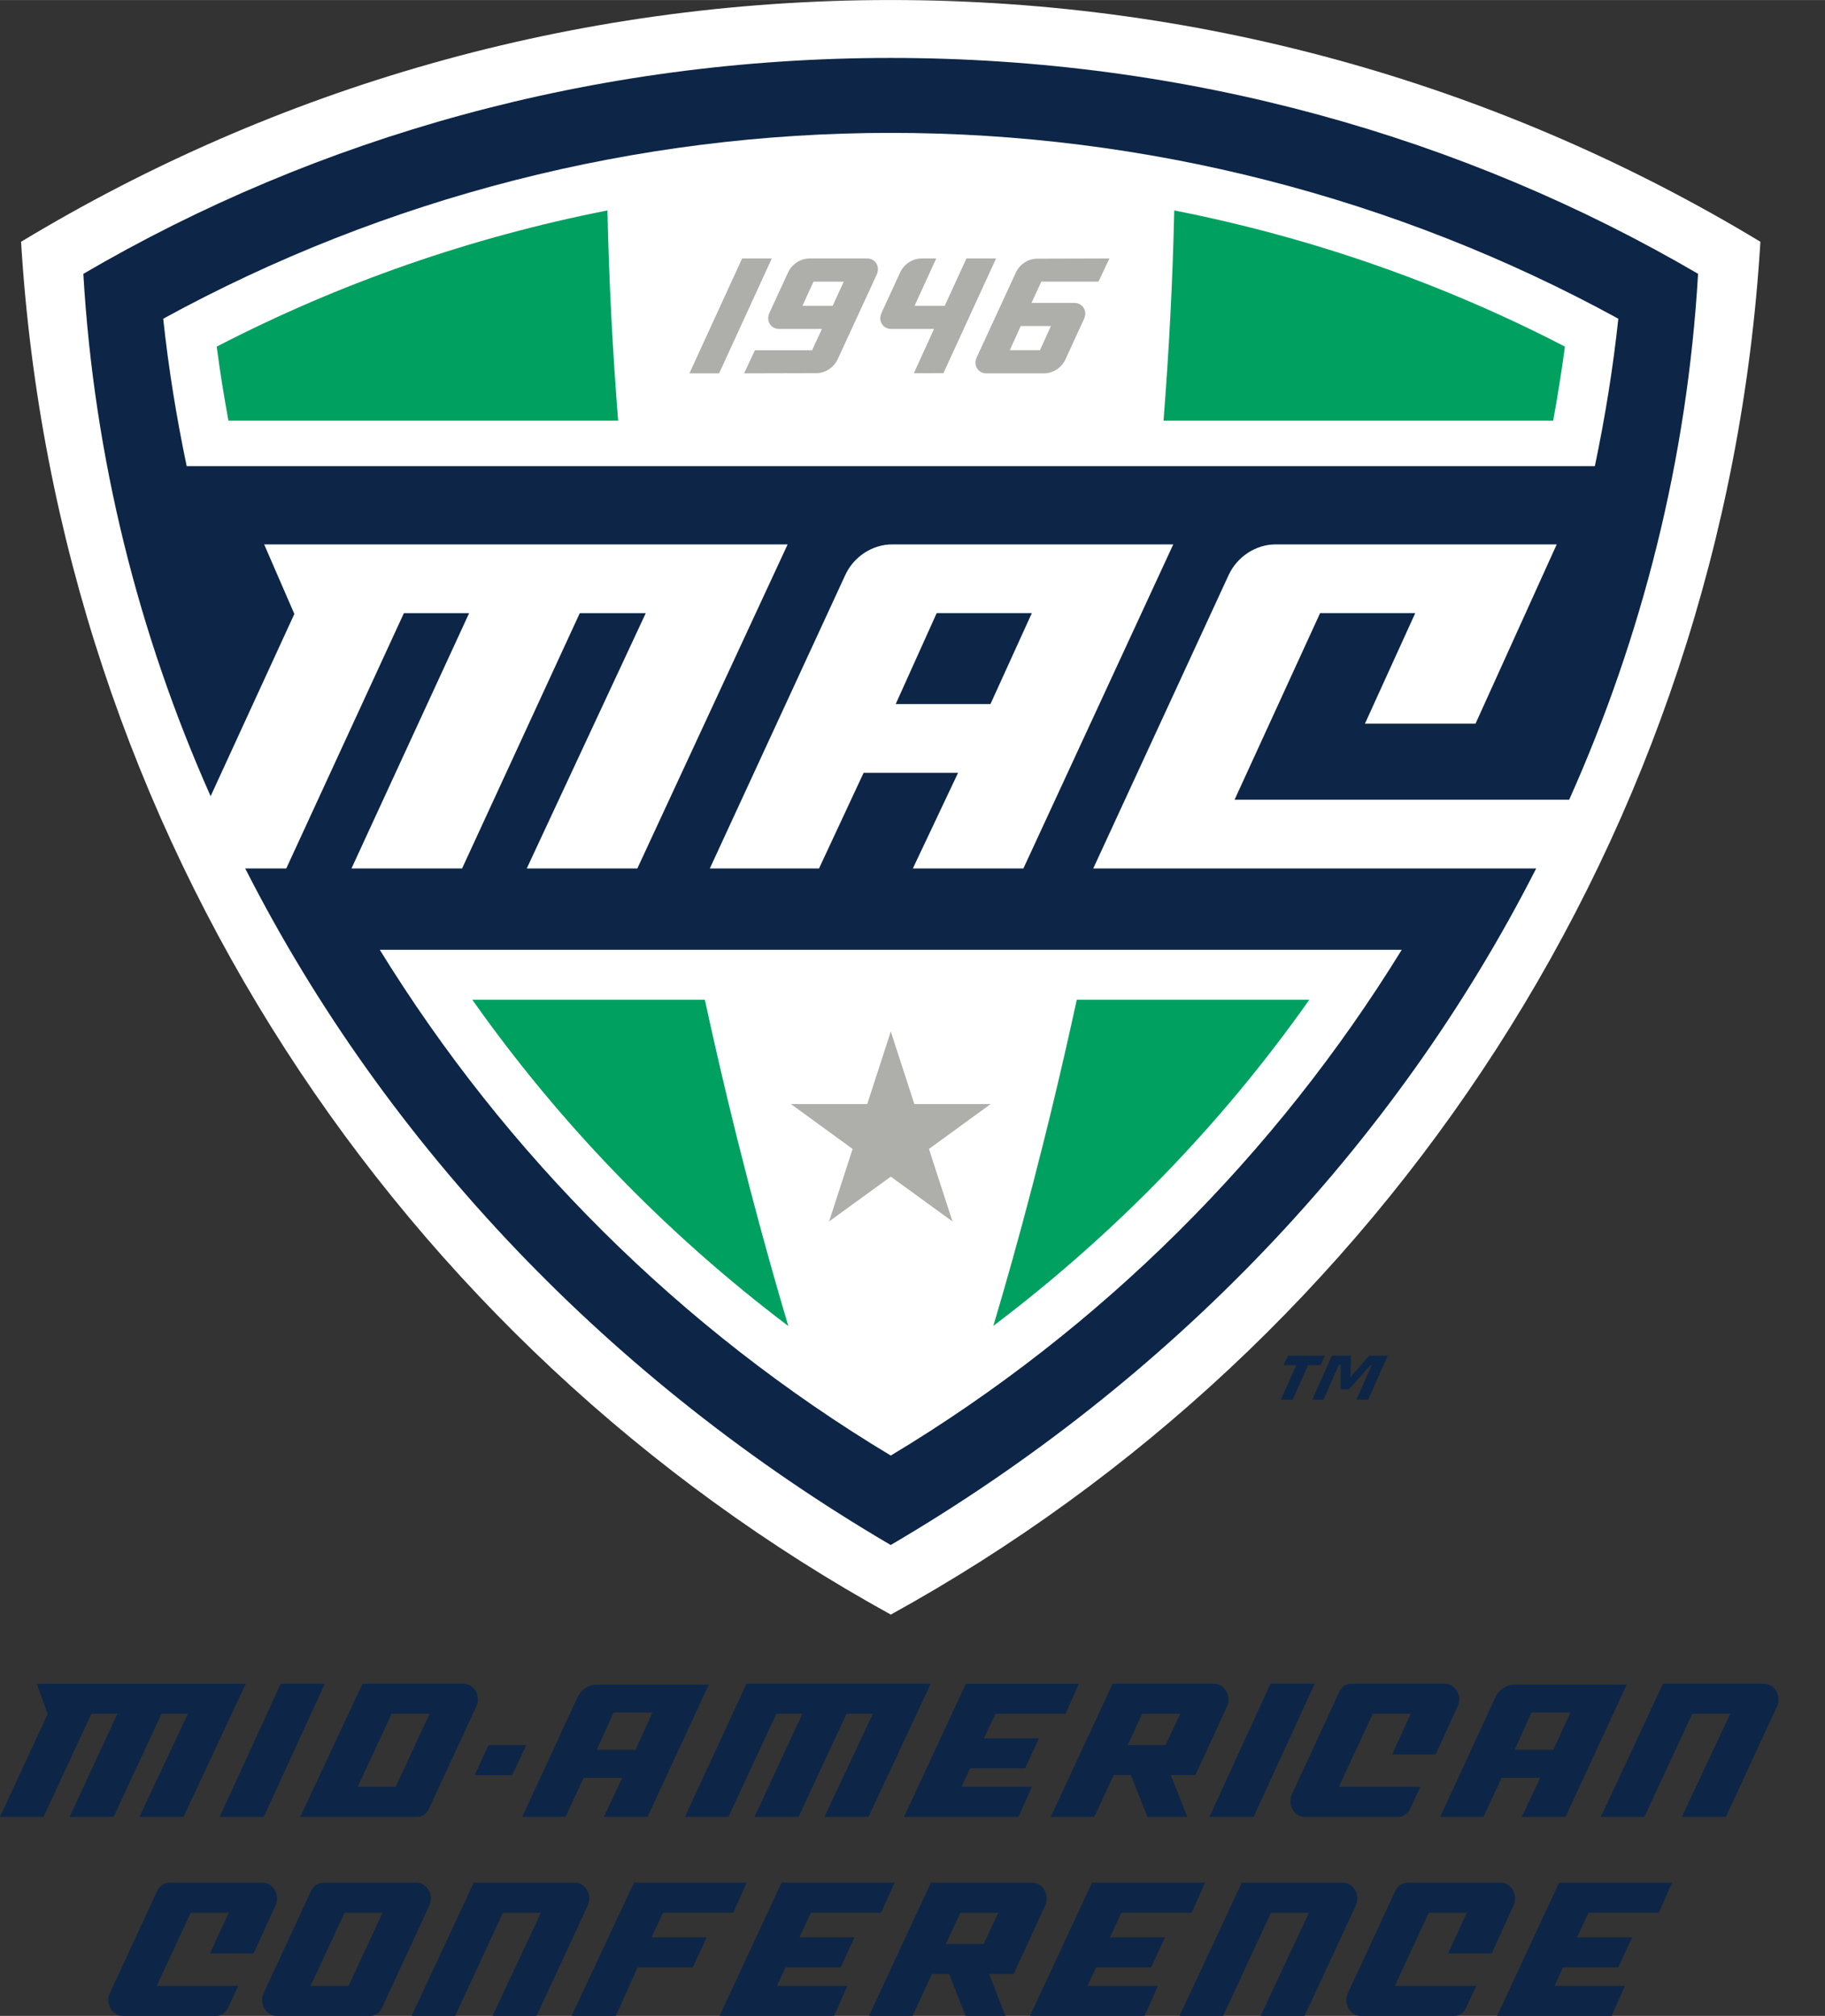 <?xml version="1.0" encoding="UTF-8" standalone="no"?>
<svg xmlns:rdf="http://www.w3.org/1999/02/22-rdf-syntax-ns#" xmlns="http://www.w3.org/2000/svg" enable-background="new 0 0 233.333 257.677" xml:space="preserve" height="257.68px" viewBox="0 0 233.333 257.677" width="233.33px" version="1.1" y="0px" x="0px" xmlns:cc="http://creativecommons.org/ns#" xmlns:dc="http://purl.org/dc/elements/1.1/"><rect x="0" y="0" width="233.333" height="257.677" fill="#333333" stroke="none"/><g style=""><g fill="none"><rect height="215.01" width="233.33" y="0" x="0"/><rect height="215.01" width="227.39" y="0" x="0"/><rect height="215.01" width="233.33" y="0" x="0"/></g><path fill="#0d2647" d="m46.355 215.21l-7.97 17.03h14.91c0.682 0 1.268-0.42 1.547-1.04l6.076-13.11c0.126-0.27 0.185-0.57 0.18-0.89-0.009-1.09-0.839-1.99-1.846-1.99h-12.897zm-10.466 0l-7.805 17.03h5.639l7.808-17.03h-5.642zm59.554 0l-7.873 17.03h5.567l6.125-13.18h3.318l-6.113 13.18h5.633l6.13-13.18h3.37l-6.2 13.18h5.64l7.96-17.03h-23.557zm46.817 0l-7.92 17.03h5.57l2.48-5.35h2.2l2.11 5.35h5.1l-2.1-5.35h3.14l4.05-8.8c0.12-0.27 0.18-0.57 0.18-0.89-0.02-1.09-0.84-1.99-1.84-1.99h-12.97zm20.18 0l-7.81 17.03h5.65l7.81-17.03h-5.65zm10.35 0c-0.68 0-1.28 0.43-1.56 1.05l-6.07 13.11c-0.11 0.27-0.18 0.57-0.18 0.88 0.02 1.11 0.84 2 1.85 2h11.91c0.69 0 1.28-0.43 1.56-1.05l1.3-2.8h-10.42l4.33-9.34h4.86l-2.39 5.2h5.57l2.83-6.17c0.1-0.27 0.18-0.57 0.18-0.89-0.02-1.09-0.85-1.99-1.86-1.99h-11.91zm39.83 0l-7.95 17.03h5.57l6.12-13.18h4.85l-6.18 13.18h5.63l6.55-14.15c0.13-0.27 0.19-0.57 0.18-0.89-0.01-1.09-0.83-1.99-1.85-1.99h-12.92zm-207.92 0.01l1.391 3.88-6.094 13.14h5.566l6.12-13.18h3.328l-6.121 13.18h5.636l6.121-13.18h3.371l-6.193 13.18h5.639l7.959-17.02h-26.723zm118.79 0l-7.91 17.02h14.64l1.71-3.84h-9l1.09-2.36h7.04l1.78-3.84h-7.04l1.47-3.14h8.97l1.71-3.84h-14.46zm-47.199 0.11c-1.055 0-2.011 0.65-2.441 1.58l-7.082 15.33h5.529l2.33-4.99h4.924l-2.352 4.99h5.596l7.826-16.91h-14.33zm117.36 0c-1.05 0-2 0.65-2.44 1.58l-7.08 15.33h5.53l2.33-4.99h4.93l-2.36 4.99h5.6l7.82-16.91h-14.33zm-115.21 3.58h4.968l-2.158 4.75h-4.949l2.139-4.75zm117.36 0h4.97l-2.16 4.75h-4.95l2.14-4.75zm-145.73 0.15h4.848l-4.328 9.34h-4.857l4.337-9.34zm95.964 0h4.86l-1.88 4h-4.83l1.85-4zm-83.573 4l-1.779 3.84h4.812l1.795-3.84h-4.828zm-40.801 17.59c-0.681 0-1.272 0.42-1.556 1.04l-6.077 13.11c-0.118 0.27-0.175 0.57-0.175 0.88 0.014 1.11 0.84 2 1.851 2h11.906c0.688 0 1.272-0.43 1.557-1.05l1.301-2.79h-10.426l4.342-9.35h4.851l-2.382 5.2h5.57l2.82-6.17c0.114-0.27 0.19-0.57 0.182-0.88-0.014-1.1-0.845-1.99-1.846-1.99h-11.918zm19.682 0c-0.691 0-1.28 0.42-1.565 1.04l-6.08 13.11c-0.116 0.27-0.173 0.56-0.173 0.88 0.013 1.11 0.842 2 1.845 2h11.92c0.682 0 1.27-0.43 1.555-1.05l6.074-13.11c0.113-0.27 0.181-0.57 0.176-0.88-0.014-1.1-0.841-1.99-1.842-1.99h-11.91zm19.228 0l-7.955 17.03h5.573l6.115-13.19h4.851l-6.183 13.19h5.633l6.562-14.16c0.112-0.27 0.177-0.57 0.172-0.89-0.012-1.09-0.832-1.98-1.842-1.98h-12.926zm20.487 0l-7.981 17.03h5.649l2.797-6.2h7.056l1.774-3.84h-7.043l1.461-3.15h8.98l1.705-3.84h-14.398zm18.863 0l-7.93 17.03h14.644l1.71-3.84h-9.006l1.096-2.36h7.04l1.78-3.84h-7.04l1.46-3.15h8.98l1.71-3.84h-14.444zm19.094 0l-7.91 17.03h5.57l2.48-5.36h2.19l2.11 5.36h5.1l-2.09-5.36h3.14l4.05-8.8c0.12-0.27 0.17-0.57 0.17-0.89-0.01-1.09-0.84-1.98-1.84-1.98h-12.97zm20.6 0l-7.93 17.03h14.65l1.71-3.84h-9.01l1.1-2.36h7.04l1.78-3.84h-7.04l1.46-3.15h8.98l1.71-3.84h-14.45zm19.15 0l-7.96 17.03h5.58l6.11-13.19h4.86l-6.19 13.19h5.63l6.57-14.16c0.11-0.27 0.18-0.57 0.17-0.89-0.01-1.09-0.83-1.98-1.84-1.98h-12.93zm21.19 0c-0.69 0-1.28 0.42-1.56 1.04l-6.08 13.11c-0.11 0.27-0.17 0.57-0.17 0.88 0.02 1.11 0.83 2 1.85 2h11.91c0.68 0 1.27-0.43 1.55-1.05l1.3-2.79h-10.42l4.34-9.35h4.85l-2.38 5.2h5.57l2.82-6.17c0.11-0.27 0.19-0.57 0.18-0.88-0.02-1.1-0.85-1.99-1.85-1.99h-11.91zm19.38 0l-7.93 17.03h14.64l1.71-3.84h-9l1.09-2.36h7.05l1.78-3.84h-7.04l1.46-3.15h8.98l1.71-3.84h-14.45zm-155.28 3.84h4.851l-4.338 9.35h-4.851l4.338-9.35zm78.725 0h4.86l-1.88 3.99h-4.83l1.85-3.99z"/><path fill="#fff" d="m2.694 30.9c4.591 75.7 48.302 140.85 111.2 175.48 62.88-34.63 106.59-99.78 111.18-175.48-32.45-19.609-70.49-30.9-111.18-30.9-40.696 0-78.742 11.291-111.2 30.9"/><path fill="#0d2647" d="m157.11 73.456c1.066-2.27 3.41-3.873 5.996-3.873h35.926l-10.383 22.921h-14.138l6.433-14.137h-12.164l-10.936 23.855h42.781c9.35-20.896 15.1-43.525 16.48-67.226-29.87-17.468-65.26-27.593-103.22-27.593-37.963 0-73.366 10.125-103.23 27.598 1.375 23.525 7.034 46.001 16.274 66.771l10.706-23.298-3.859-8.889h66.926l-19.215 41.422h-14.138l15.216-32.638h-8.436l-15.049 32.638h-14.142l15.045-32.638h-8.341l-15.04 32.638h-5.249c18.086 35.564 46.862 65.575 82.528 86.479 35.668-20.904 64.44-50.915 82.526-86.479h-56.631l17.332-37.549z"/><path fill="#fff" d="m113.89 16.982c-32.56 0-64.637 8.219-93.023 23.756 0.682 6.36 1.701 12.64 3.002 18.84h180.04c1.3-6.2 2.32-12.482 3-18.842-28.39-15.537-60.46-23.754-93.02-23.754zm-65.335 104.42c16.092 26.1 38.344 48.43 65.335 64.65 26.99-16.22 49.24-38.54 65.33-64.65h-130.66z"/><path fill="#00a160" d="m77.664 26.895c-17.374 3.418-34.22 9.26-49.959 17.41 0.415 3.174 0.926 6.331 1.5 9.463h49.826c-0.695-8.767-1.169-17.749-1.367-26.873zm72.466 0.001c-0.2 9.122-0.68 18.106-1.37 26.872h49.82c0.57-3.137 1.08-6.29 1.5-9.467-15.73-8.145-32.58-13.989-49.95-17.405zm-89.745 100.89c11.136 15.79 24.749 29.88 40.405 41.71-2.922-9.8-6.863-24.16-10.673-41.71h-29.732zm77.285 0c-3.81 17.54-7.74 31.9-10.67 41.69 15.65-11.82 29.27-25.9 40.4-41.69h-29.73z"/><path fill="#aeafaa" d="m94.883 33.037l-6.738 14.682h3.794l6.737-14.682h-3.793zm8.617 0c-1.17 0-2.22 0.716-2.72 1.736l-2.411 5.231c-0.082 0.169-0.13 0.357-0.144 0.551-0.067 0.822 0.546 1.484 1.367 1.484h5.498l-1.26 2.729h-7.312l-1.381 2.951 9.223-0.024c1.17 0 2.22-0.716 2.72-1.732l5.02-10.883c0.07-0.173 0.13-0.36 0.14-0.555 0.07-0.822-0.54-1.488-1.37-1.488h-7.37zm14.33 0c-1.17 0-2.22 0.716-2.72 1.736l-2.41 5.231c-0.08 0.168-0.13 0.357-0.15 0.551-0.06 0.822 0.55 1.484 1.37 1.484h5.5l-2.58 5.666 3.78-0.01 6.73-14.658h-3.79l-2.77 6.049h-3.86l2.77-6.049h-1.87zm24.01 0l-9.23 0.025c-1.17 0-2.22 0.718-2.71 1.733l-5.02 10.883c-0.08 0.171-0.14 0.355-0.16 0.554-0.06 0.822 0.55 1.487 1.38 1.487h7.37c1.17 0 2.23-0.718 2.73-1.733l2.4-5.23c0.08-0.174 0.13-0.36 0.15-0.555 0.06-0.82-0.55-1.484-1.37-1.484h-5.5l1.26-2.725h7.31l1.39-2.955zm-37.83 2.959h3.87l-1.42 3.09h-3.86l1.41-3.09zm26.5 5.674h3.86l-1.41 3.09h-3.86l1.41-3.09zm-16.62 90.17l-3.01 9.28h-9.76l7.89 5.74-3.01 9.27 7.89-5.73 7.89 5.73-3.01-9.27 7.89-5.74h-9.76l-3.01-9.28z"/><path fill="#0d2647" d="m168.85 174.5h-1.604l-1.964 4.405h-1.52l1.965-4.405h-1.607l0.543-1.217h4.73l-0.543 1.217zm6.076 4.405h-1.506l1.953-4.397h-0.16l-2.752 3.08h-1.06l-0.005-3.135h-0.204l-1.981 4.452h-1.431l2.505-5.622h2.45l-0.089 2.746 2.408-2.746h2.373l-2.501 5.622z"/><path fill="#fff" d="m114.08 69.583c-2.582 0-4.928 1.602-5.989 3.873l-17.337 37.549h13.961l5.7-12.222h12.077l-5.78 12.222h14.133l19.161-41.422h-35.926zm12.554 20.411h-12.115l5.24-11.627h12.165l-5.29 11.627z"/></g></svg>
